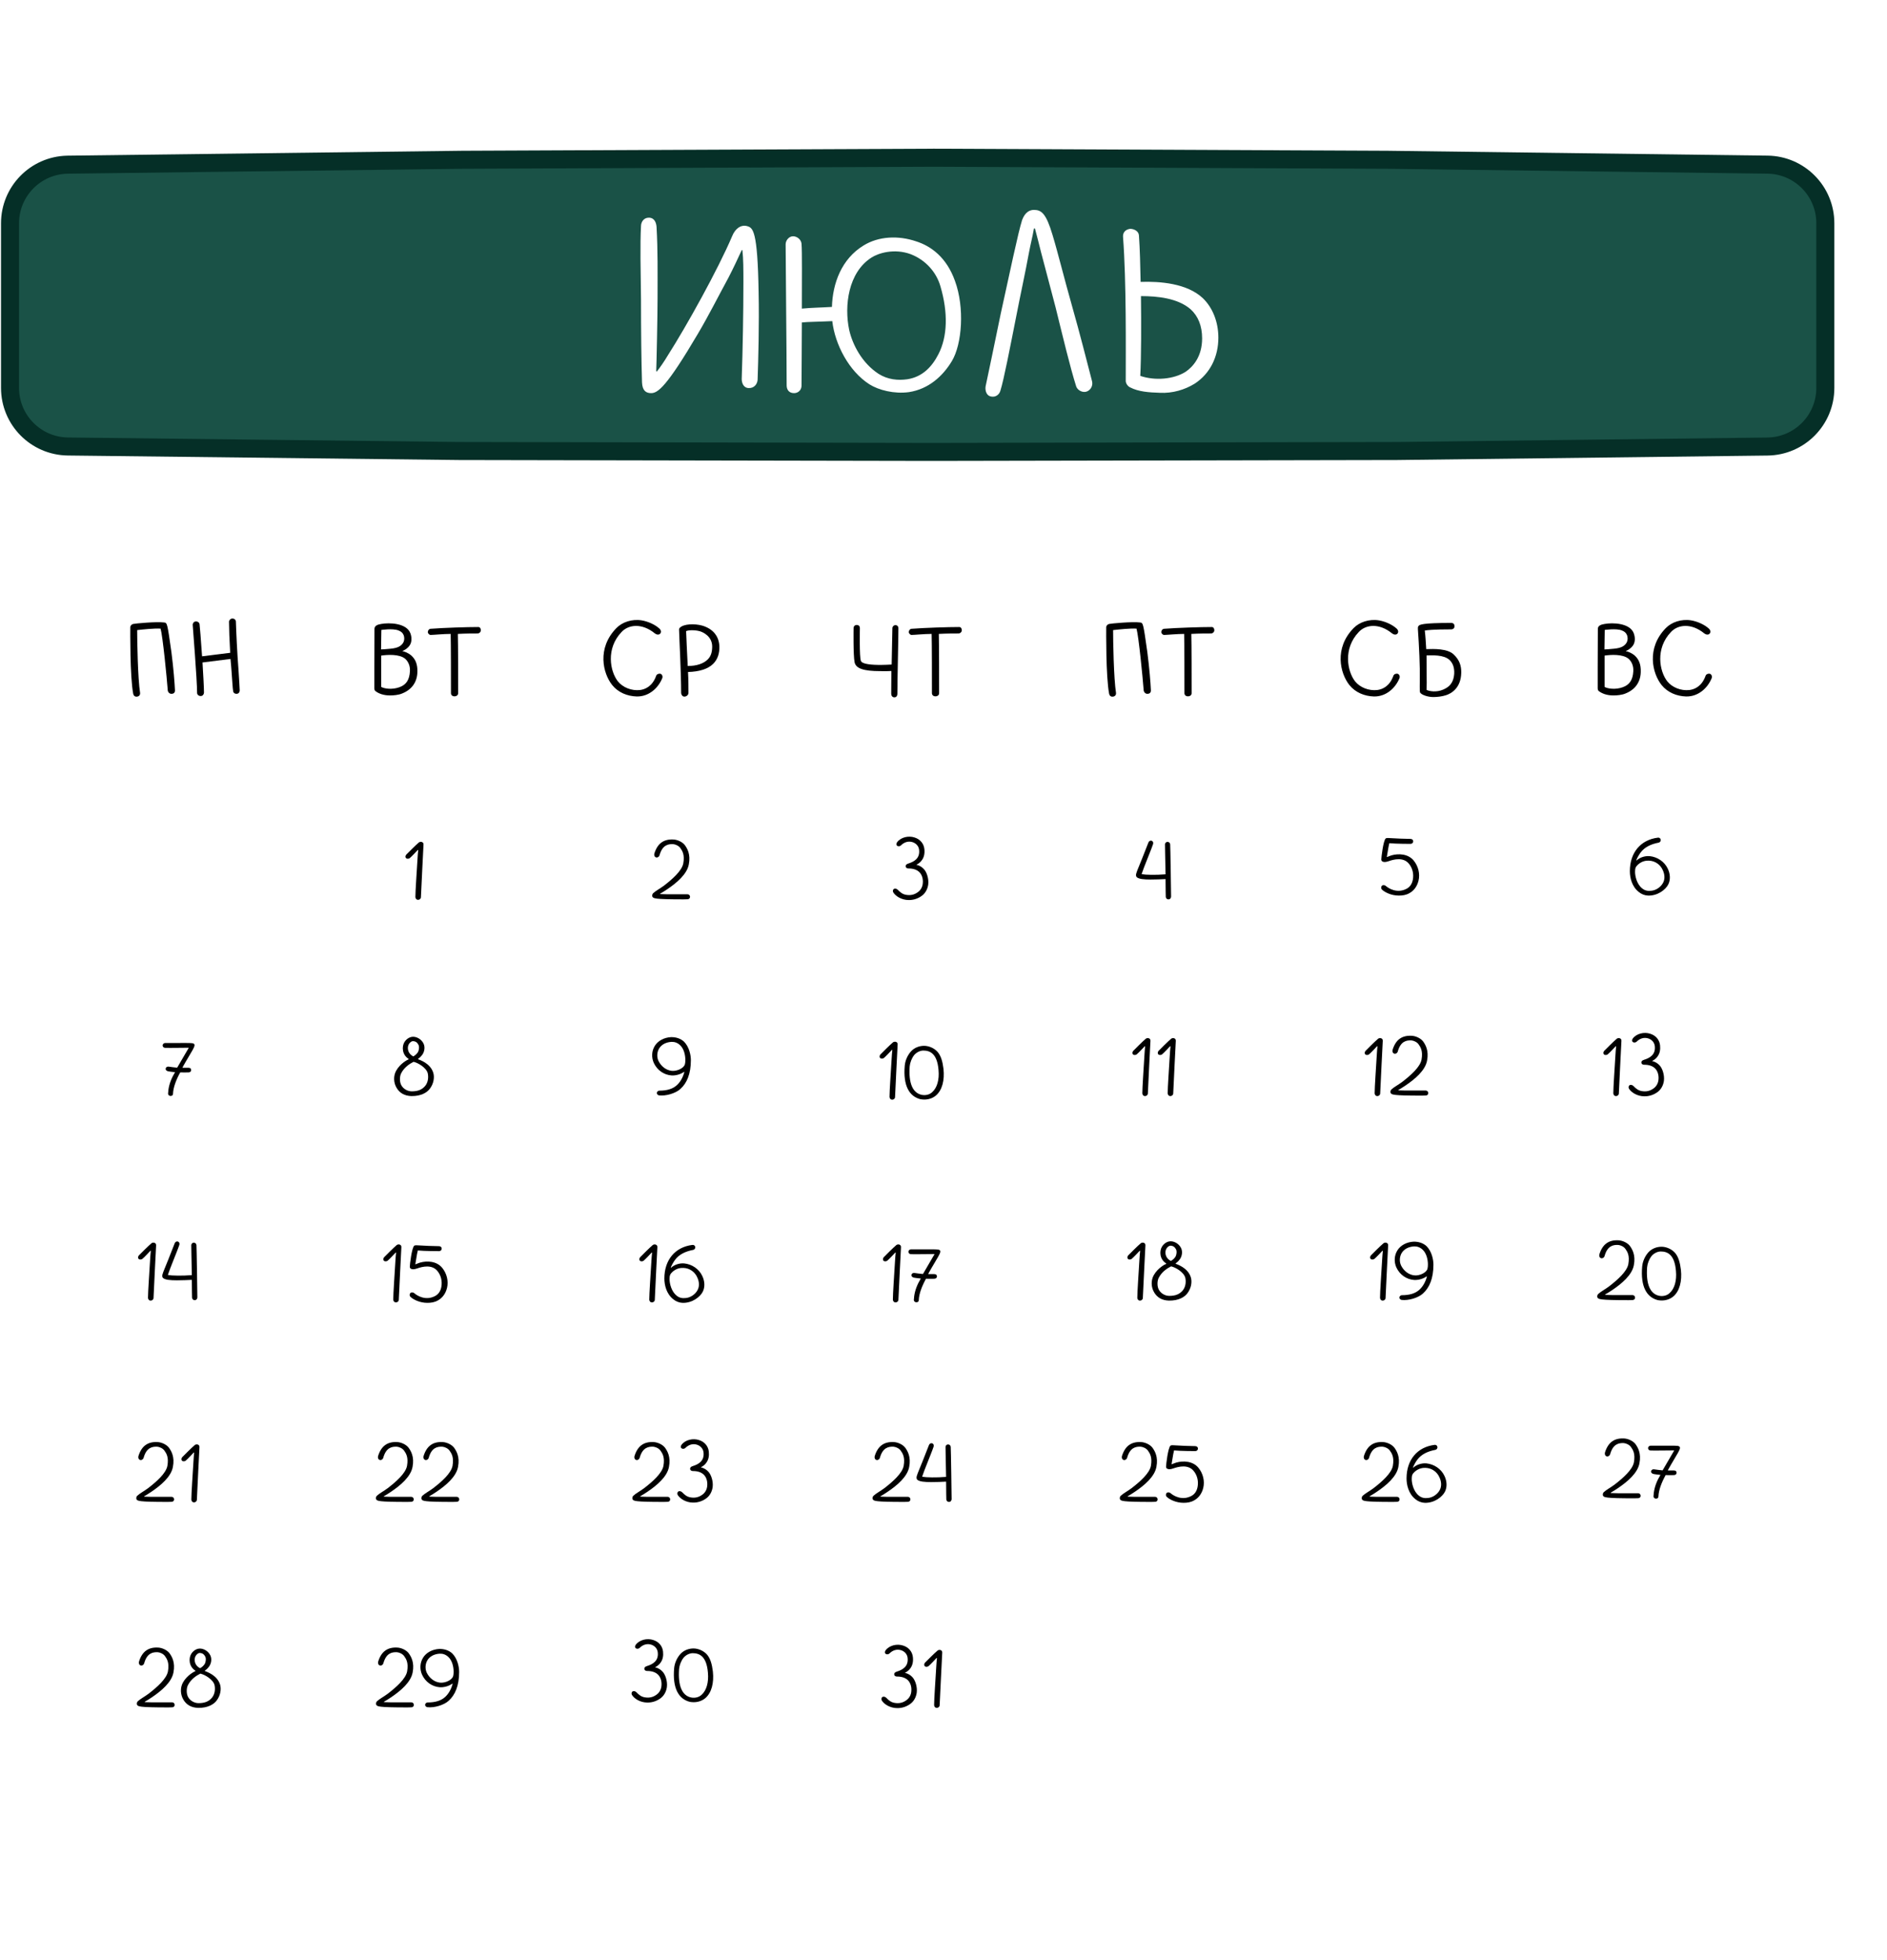 <?xml version="1.0" encoding="UTF-8"?> <svg xmlns="http://www.w3.org/2000/svg" width="1675" height="1739" viewBox="0 0 1675 1739" fill="none"><g filter="url(#filter0_d_779_299)"><path d="M17.602 104.664C17.602 73.296 41.763 47.222 73.04 44.837L418.667 18.488L829.311 7.496L1224.04 18.488L1557.34 44.713C1588.55 47.169 1612.63 73.217 1612.63 104.528V1588.39C1612.63 1619.8 1588.41 1645.9 1557.08 1648.23L1232.55 1672.37L827.264 1677.22L415.831 1672.37L73.353 1648.05C41.943 1645.82 17.602 1619.69 17.602 1588.2V104.664Z" fill="white"></path></g><path d="M1231.75 141.789V141.788L1568.92 146.104C1597.38 146.468 1620.26 169.64 1620.26 198.1V344.261C1620.26 372.734 1597.36 395.912 1568.89 396.257L1240.45 400.23L826.974 401.034L407.221 400.23H407.22L60.306 396.225C31.823 395.896 8.906 372.712 8.906 344.228V198.123C8.906 169.878 31.44 146.842 59.596 146.14L60.262 146.127L410.132 141.788L410.133 141.789L829.061 139.965L1231.75 141.789Z" fill="#1A5247" stroke="#052F27" stroke-width="16"></path><path d="M577.986 348.865C573.486 348.865 570.186 346.765 569.886 339.265C569.286 320.365 568.986 293.665 568.986 265.465C568.686 239.965 568.086 216.865 568.986 200.665C568.986 197.065 571.386 193.165 575.886 193.165C580.986 193.165 582.486 197.665 582.786 201.265C583.986 222.865 583.686 240.565 583.686 264.865C583.686 279.565 582.786 323.365 582.486 329.365L583.086 329.665C585.486 326.665 589.686 320.665 592.686 315.565C609.186 289.765 637.386 239.065 649.986 209.365C652.686 202.765 657.786 199.165 663.186 200.665C668.286 202.165 672.486 203.965 673.386 259.465C673.986 287.365 673.086 320.065 672.486 337.165C672.186 340.765 669.486 344.665 664.386 344.365C659.586 344.065 658.386 339.265 658.386 336.265C659.286 310.765 659.886 277.465 659.886 250.165C659.886 239.665 659.886 229.465 658.986 221.965H658.386C655.386 228.565 650.886 238.165 646.686 246.265C637.386 263.365 628.986 280.165 619.386 296.365C591.786 343.165 583.986 348.865 577.986 348.865ZM847.674 249.265C856.374 272.965 853.974 305.365 844.974 320.365C836.874 333.865 824.274 345.265 806.874 347.965C793.674 349.765 779.874 346.165 771.774 341.065C753.474 329.365 741.174 305.665 738.774 284.965C726.774 285.565 716.874 285.565 711.774 286.165C711.774 307.765 711.474 329.965 711.474 342.265C711.474 346.165 708.474 348.865 704.874 348.865C700.374 348.865 698.274 345.865 698.274 341.965C698.274 311.965 697.374 233.965 697.374 216.865C697.374 213.265 700.374 209.665 703.974 209.665C707.574 209.665 711.174 212.665 711.474 216.265C712.074 223.465 711.774 248.065 711.774 273.865C721.374 272.965 728.874 272.965 738.474 272.365C739.074 251.665 746.874 229.765 766.674 217.765C779.874 209.665 797.274 208.765 813.174 214.165C826.374 218.365 840.174 228.265 847.674 249.265ZM832.974 314.365C841.074 298.765 841.674 277.465 834.774 254.065C831.174 241.465 821.574 230.665 808.374 225.565C793.674 220.165 779.574 224.665 773.574 228.565C752.874 241.765 749.274 271.465 753.774 292.765C756.774 305.965 765.174 322.165 779.874 331.765C787.974 336.865 796.974 337.765 805.374 336.565C818.874 334.465 827.274 325.465 832.974 314.365ZM879.671 351.865C875.771 351.265 874.271 346.765 874.871 342.865C877.271 332.065 882.371 306.865 888.371 278.065C896.171 242.665 903.671 206.665 907.271 195.265C909.971 188.065 914.171 186.265 917.771 186.265C924.371 186.265 928.571 189.265 934.271 208.465C938.771 223.165 945.071 248.665 951.071 269.665C959.171 298.165 964.571 320.065 969.371 338.365C970.271 341.965 968.471 345.865 964.871 347.365C961.271 348.865 956.471 346.465 955.271 342.865C949.871 325.765 943.571 299.365 936.971 272.665C932.171 254.365 927.671 237.565 924.071 223.765C923.471 221.365 919.571 205.765 918.671 202.765H917.771C916.571 209.965 914.771 216.565 913.271 224.665C910.271 241.165 905.771 261.565 902.171 280.165C896.471 308.965 891.071 336.865 888.071 346.465C887.171 350.065 883.871 352.765 879.671 351.865ZM1029.57 348.565C1019.97 348.265 1010.67 347.665 1003.17 343.765C1001.07 342.865 999.272 340.165 999.272 338.065C999.272 309.265 999.872 250.165 996.872 210.265C996.572 206.665 998.672 203.665 1003.17 203.065C1006.77 203.065 1010.67 205.165 1010.97 208.765C1011.87 221.365 1012.17 235.765 1012.47 250.165C1029.57 249.565 1053.57 251.365 1067.67 264.565C1076.37 272.965 1081.47 285.565 1081.47 299.665C1081.47 316.465 1074.27 331.465 1060.47 340.465C1051.77 345.865 1040.67 349.165 1029.57 348.565ZM1012.17 333.565C1025.37 338.065 1041.87 336.565 1052.37 329.965C1058.97 325.465 1067.07 316.465 1067.07 300.265C1067.07 289.165 1063.47 280.465 1056.87 274.465C1045.47 264.565 1027.47 262.765 1012.77 262.765C1013.07 287.665 1013.07 315.865 1012.17 333.565Z" fill="white"></path><path d="M371.226 798.494C369.626 798.594 368.726 797.194 368.726 795.994C368.726 790.594 369.926 773.894 370.626 761.894C370.726 759.594 371.026 756.294 371.226 754.394L370.926 754.194C370.226 754.994 369.026 756.294 367.426 757.894C366.026 759.294 364.726 760.694 363.726 761.494C362.826 762.094 361.426 762.394 360.426 761.494C359.626 760.694 359.826 759.294 360.626 758.394C362.926 756.094 368.626 750.294 371.826 747.594C372.526 746.994 373.926 746.894 374.726 747.294C375.826 747.894 375.926 748.594 375.926 749.594C375.926 749.994 373.926 788.294 373.626 796.394C373.626 797.094 372.826 798.394 371.226 798.494Z" fill="black"></path><path d="M610.324 793.594C611.524 793.594 612.524 794.594 612.524 795.894C612.524 797.094 611.524 797.994 610.324 797.994C609.524 797.994 607.824 798.094 606.824 798.094C580.324 798.094 580.124 797.194 579.124 795.794C578.724 794.994 578.924 793.394 579.724 792.694C582.024 790.494 585.824 788.594 589.424 785.894C596.924 780.094 605.224 772.794 606.524 766.194C607.924 758.394 605.624 754.994 603.924 752.594C602.524 750.594 599.724 749.294 597.524 749.094C593.024 748.894 587.924 749.894 585.424 758.994C585.124 760.194 583.724 761.194 582.524 760.894C581.024 760.594 580.424 758.994 580.824 757.494C583.624 748.294 589.324 744.494 597.924 744.994C601.324 745.194 605.724 747.094 607.924 749.994C609.924 752.794 613.224 757.994 611.424 767.094C609.824 775.694 600.924 783.294 592.324 789.094C590.324 790.394 588.124 791.894 585.924 793.094V793.394C587.424 793.394 589.624 793.594 592.324 793.594C596.524 793.594 602.424 793.594 610.324 793.594Z" fill="black"></path><path d="M806.321 798.694C800.421 798.594 795.221 795.494 793.021 792.094C792.321 791.094 792.421 789.594 793.421 788.894C794.421 788.194 795.921 788.594 796.921 789.594C799.121 791.894 801.221 793.594 804.421 794.094C808.121 794.694 811.421 794.094 814.621 791.794C817.421 789.894 818.921 786.794 819.121 783.794C819.521 779.794 818.321 776.194 816.121 773.994C814.021 771.894 810.821 770.694 806.521 770.694C804.521 770.694 803.921 769.494 803.921 768.794C803.921 767.794 804.321 766.894 806.321 766.294C811.121 764.794 816.821 761.894 815.821 753.994C815.421 750.794 813.121 748.294 809.921 747.294C806.221 746.194 802.621 747.294 799.621 750.294C798.921 750.994 797.321 751.294 796.321 750.494C795.421 749.894 795.521 748.394 796.321 747.394C799.621 742.994 806.421 741.394 811.821 743.194C816.721 744.694 820.021 748.594 820.521 753.494C820.921 757.194 820.321 760.594 818.321 763.294C817.321 764.794 815.621 766.294 813.621 767.294V767.494C816.821 768.194 818.721 769.794 820.121 771.294C822.521 773.794 824.621 779.694 823.921 785.094C823.321 789.094 821.321 792.994 817.621 795.394C813.921 797.894 809.921 798.794 806.321 798.694Z" fill="black"></path><path d="M1036.31 747.094C1037.51 747.094 1038.51 747.794 1038.71 749.194C1038.91 750.994 1039.51 793.094 1039.51 795.594C1039.51 796.794 1038.71 798.094 1037.21 798.094C1035.71 798.094 1034.81 796.994 1034.81 795.794C1034.81 794.794 1034.61 788.794 1034.61 780.094C1031.11 780.294 1025.51 780.494 1021.31 780.494C1015.41 780.494 1010.91 780.094 1009.01 778.394C1008.41 777.794 1008.21 776.694 1008.51 775.394C1009.31 772.394 1011.61 767.594 1013.71 762.094C1015.71 756.994 1017.81 751.694 1019.41 747.594C1019.91 746.394 1021.11 745.694 1022.31 746.094C1023.51 746.594 1023.91 747.794 1023.51 749.094C1022.01 753.494 1019.91 758.394 1017.91 763.594C1016.11 767.994 1014.51 772.294 1013.41 775.494C1013.41 775.594 1013.51 775.794 1013.61 775.794C1016.81 776.394 1026.21 776.594 1034.61 775.894C1034.31 763.594 1034.11 749.594 1034.11 749.294C1034.11 748.094 1035.11 747.094 1036.31 747.094Z" fill="black"></path><path d="M1252.14 744.453C1253.64 744.553 1254.44 745.453 1254.44 746.653C1254.44 747.853 1253.44 748.853 1252.14 748.853C1251.94 748.853 1238.94 748.853 1233.24 748.253C1232.74 749.953 1232.34 752.553 1231.74 756.153C1231.54 757.653 1231.24 759.053 1231.04 760.353L1231.24 760.553C1231.64 760.353 1233.64 759.553 1235.14 759.053C1241.44 757.253 1250.04 757.653 1254.94 763.753C1258.94 768.653 1260.64 775.453 1259.14 781.553C1257.94 786.453 1255.14 790.353 1251.14 792.553C1248.04 794.353 1244.84 794.753 1241.64 794.753C1234.94 794.753 1229.04 791.753 1226.64 789.353C1225.84 788.553 1225.74 787.153 1226.54 786.153C1227.24 785.153 1229.14 785.353 1229.94 786.053C1232.84 788.653 1240.34 792.953 1248.44 788.753C1251.44 787.253 1253.44 784.453 1254.14 780.453C1255.04 775.553 1253.84 770.153 1250.44 766.253C1245.64 760.653 1237.54 762.453 1232.54 764.253C1229.84 765.153 1228.34 765.153 1227.04 764.453C1226.24 764.053 1226.14 763.053 1226.14 762.553C1226.14 760.853 1227.84 745.953 1230.04 744.053C1230.54 743.653 1231.54 743.653 1232.04 743.653C1238.14 744.053 1248.24 744.453 1252.14 744.453Z" fill="black"></path><path d="M1462.85 794.753C1460.05 794.653 1457.05 793.553 1454.65 791.553C1448.45 786.653 1446.75 778.753 1446.75 773.153C1446.75 756.553 1456.35 745.253 1471.55 743.353C1472.85 743.153 1473.85 743.853 1474.15 745.053C1474.35 746.253 1473.65 747.453 1472.35 747.753C1465.55 749.053 1459.95 751.653 1456.35 756.453C1455.05 758.153 1453.35 761.053 1452.45 763.353L1452.75 763.553C1453.95 762.353 1456.15 761.153 1457.65 760.653C1459.65 759.953 1461.85 759.553 1464.35 759.753C1471.25 760.453 1477.45 764.653 1480.35 770.753C1482.75 775.653 1482.85 780.853 1480.85 784.853C1478.55 789.453 1471.45 795.053 1462.85 794.753ZM1451.35 773.653C1451.35 777.553 1452.95 784.653 1457.65 788.353C1460.05 790.353 1462.75 790.853 1465.95 790.453C1470.55 789.953 1474.65 786.653 1476.35 783.153C1477.85 780.253 1477.85 776.253 1476.05 772.353C1473.95 767.353 1469.25 763.953 1463.75 763.753C1461.35 763.653 1457.75 763.953 1454.05 767.153C1451.85 769.153 1451.35 770.453 1451.35 773.653Z" fill="black"></path><path d="M151.38 972.566C149.78 972.466 149.18 971.266 149.18 970.566C149.38 965.866 150.48 960.866 153.28 955.266C153.98 954.066 154.78 952.566 155.28 951.666V951.466C153.28 951.266 149.68 950.866 148.78 950.566C147.48 950.066 146.78 949.166 147.08 948.066C147.48 946.766 148.68 946.366 149.88 946.566C152.08 946.966 154.58 947.166 157.28 947.466C160.48 941.866 166.78 931.266 167.48 929.966L167.38 929.766C166.08 929.766 158.98 929.866 156.78 929.866C152.88 929.866 149.18 929.966 146.58 929.866C145.28 929.766 144.38 928.966 144.38 927.766C144.38 926.466 145.48 925.566 146.68 925.566C149.68 925.566 152.88 925.566 156.78 925.566C162.68 925.566 168.48 925.466 170.88 925.766C171.58 925.966 172.28 926.166 172.58 926.866C172.98 928.066 172.28 929.766 168.58 935.866C167.08 938.366 162.38 946.366 161.98 947.366V947.566C162.88 947.566 165.78 947.566 167.38 947.566C168.98 947.566 169.68 948.366 169.68 949.566C169.68 950.866 168.88 951.466 167.48 951.666C165.98 951.766 161.48 951.666 159.98 951.666C156.48 957.966 153.78 964.866 153.58 970.566C153.58 971.766 152.88 972.566 151.38 972.566Z" fill="black"></path><path d="M365.196 972.666C358.996 972.466 354.796 969.966 352.096 965.466C349.296 960.866 349.096 954.866 351.596 950.266C355.296 943.566 361.896 940.366 362.696 940.066V939.666C356.796 935.966 356.596 928.666 358.996 924.766C360.996 921.566 364.496 919.466 368.196 920.166C371.396 920.766 374.496 922.966 375.996 926.166C377.496 929.366 376.696 933.266 374.996 935.766C373.296 938.166 372.196 938.766 371.096 939.666V939.966C372.396 940.566 381.896 943.366 384.596 951.966C385.796 955.866 385.096 961.666 381.396 966.366C378.896 969.566 373.796 972.766 365.196 972.666ZM367.096 942.266C363.696 943.966 358.896 947.066 356.196 952.266C354.596 955.166 354.596 960.266 356.296 963.166C358.096 966.366 361.796 968.466 365.496 968.466C371.196 968.466 374.696 966.866 377.396 963.666C380.196 960.266 380.396 955.666 379.696 952.466C378.496 947.566 371.196 943.166 367.096 942.266ZM367.096 923.966C365.196 923.666 363.596 925.466 362.996 926.466C361.696 928.566 361.596 932.066 363.596 934.766C364.296 935.766 365.596 936.866 366.896 937.466C368.596 936.466 369.796 935.466 370.996 933.666C371.896 932.166 372.396 928.766 371.396 927.066C370.296 925.066 369.096 924.166 367.096 923.966Z" fill="black"></path><path d="M585.05 972.066C583.85 971.866 583.05 970.966 583.05 969.966C583.15 968.566 584.35 967.866 585.25 967.866C591.95 967.866 597.25 966.366 600.95 962.866C603.85 960.166 606.15 956.266 607.45 951.366L607.15 951.166C604.25 953.366 599.75 954.566 596.15 954.366C589.25 953.866 583.35 949.666 580.35 943.266C578.15 938.366 578.45 932.666 581.15 928.266C583.95 923.566 589.55 920.666 595.65 920.366C599.85 920.266 604.25 921.566 607.25 924.466C611.75 929.066 613.25 936.166 613.25 940.766C613.25 953.066 609.65 961.266 603.95 966.366C599.75 970.266 591.05 972.766 585.05 972.066ZM596.15 924.566C591.55 924.766 587.25 926.766 585.05 930.466C583.15 933.666 582.85 938.066 584.55 941.566C586.95 946.366 591.35 949.766 596.25 950.266C600.95 950.766 606.95 947.966 607.95 944.466C608.25 943.266 608.35 942.066 608.35 940.566C608.35 936.366 607.15 930.766 603.75 927.566C601.45 925.366 598.85 924.466 596.15 924.566Z" fill="black"></path><path d="M792.082 975.869C790.482 975.969 789.582 974.569 789.582 973.369C789.582 967.969 790.782 951.269 791.482 939.269C791.582 936.969 791.882 933.669 792.082 931.769L791.782 931.569C791.082 932.369 789.882 933.669 788.282 935.269C786.882 936.669 785.582 938.069 784.582 938.869C783.682 939.469 782.282 939.769 781.282 938.869C780.482 938.069 780.682 936.669 781.482 935.769C783.782 933.469 789.482 927.669 792.682 924.969C793.382 924.369 794.782 924.269 795.582 924.669C796.682 925.269 796.782 925.969 796.782 926.969C796.782 927.369 794.782 965.669 794.482 973.769C794.482 974.469 793.682 975.769 792.082 975.869ZM820.29 928.069C824.49 928.069 829.59 930.169 832.59 933.869C835.29 937.269 836.69 941.969 837.49 948.569C838.59 958.669 836.29 967.369 830.89 972.069C827.99 974.569 824.19 975.769 820.49 975.769C819.59 975.769 818.19 975.669 817.09 975.469C806.99 972.969 801.59 963.269 803.09 945.769C803.49 941.369 805.29 936.869 808.49 933.169C811.59 929.669 816.09 928.069 820.29 928.069ZM819.59 932.269C817.09 932.269 813.79 933.569 811.49 936.269C809.19 939.169 807.79 943.069 807.49 946.269C806.39 961.269 810.19 969.869 818.09 971.569C821.49 972.269 825.09 971.469 827.49 969.169C831.79 965.369 833.89 958.169 833.09 949.569C831.89 934.869 825.49 932.269 819.59 932.269Z" fill="black"></path><path d="M1016.49 972.666C1014.89 972.766 1013.99 971.366 1013.99 970.166C1013.99 964.766 1015.19 948.066 1015.89 936.066C1015.99 933.766 1016.29 930.466 1016.49 928.566L1016.19 928.366C1015.49 929.166 1014.29 930.466 1012.69 932.066C1011.29 933.466 1009.99 934.866 1008.99 935.666C1008.09 936.266 1006.69 936.566 1005.69 935.666C1004.89 934.866 1005.09 933.466 1005.89 932.566C1008.19 930.266 1013.89 924.466 1017.09 921.766C1017.79 921.166 1019.19 921.066 1019.99 921.466C1021.09 922.066 1021.19 922.766 1021.19 923.766C1021.19 924.166 1019.19 962.466 1018.89 970.566C1018.89 971.266 1018.09 972.566 1016.49 972.666ZM1039 972.666C1037.4 972.766 1036.5 971.366 1036.5 970.166C1036.5 964.766 1037.7 948.066 1038.4 936.066C1038.5 933.766 1038.8 930.466 1039 928.566L1038.7 928.366C1038 929.166 1036.8 930.466 1035.2 932.066C1033.8 933.466 1032.5 934.866 1031.5 935.666C1030.6 936.266 1029.2 936.566 1028.2 935.666C1027.4 934.866 1027.6 933.466 1028.4 932.566C1030.7 930.266 1036.4 924.466 1039.6 921.766C1040.3 921.166 1041.7 921.066 1042.5 921.466C1043.6 922.066 1043.7 922.766 1043.7 923.766C1043.7 924.166 1041.7 962.466 1041.4 970.566C1041.4 971.266 1040.6 972.566 1039 972.666Z" fill="black"></path><path d="M1222.71 972.666C1221.11 972.766 1220.21 971.366 1220.21 970.166C1220.21 964.766 1221.41 948.066 1222.11 936.066C1222.21 933.766 1222.51 930.466 1222.71 928.566L1222.41 928.366C1221.71 929.166 1220.51 930.466 1218.91 932.066C1217.51 933.466 1216.21 934.866 1215.21 935.666C1214.31 936.266 1212.91 936.566 1211.91 935.666C1211.11 934.866 1211.31 933.466 1212.11 932.566C1214.41 930.266 1220.11 924.466 1223.31 921.766C1224.01 921.166 1225.41 921.066 1226.21 921.466C1227.31 922.066 1227.41 922.766 1227.41 923.766C1227.41 924.166 1225.41 962.466 1225.11 970.566C1225.11 971.266 1224.31 972.566 1222.71 972.666ZM1265.62 967.766C1266.82 967.766 1267.82 968.766 1267.82 970.066C1267.82 971.266 1266.82 972.166 1265.62 972.166C1264.82 972.166 1263.12 972.266 1262.12 972.266C1235.62 972.266 1235.42 971.366 1234.42 969.966C1234.02 969.166 1234.22 967.566 1235.02 966.866C1237.32 964.666 1241.12 962.766 1244.72 960.066C1252.22 954.266 1260.52 946.966 1261.82 940.366C1263.22 932.566 1260.92 929.166 1259.22 926.766C1257.82 924.766 1255.02 923.466 1252.82 923.266C1248.32 923.066 1243.22 924.066 1240.72 933.166C1240.42 934.366 1239.02 935.366 1237.82 935.066C1236.32 934.766 1235.72 933.166 1236.12 931.666C1238.92 922.466 1244.62 918.666 1253.22 919.166C1256.62 919.366 1261.02 921.266 1263.22 924.166C1265.22 926.966 1268.52 932.166 1266.72 941.266C1265.12 949.866 1256.22 957.466 1247.62 963.266C1245.62 964.566 1243.42 966.066 1241.22 967.266V967.566C1242.72 967.566 1244.92 967.766 1247.62 967.766C1251.82 967.766 1257.72 967.766 1265.62 967.766Z" fill="black"></path><path d="M1434.56 972.666C1432.96 972.766 1432.06 971.366 1432.06 970.166C1432.06 964.766 1433.26 948.066 1433.96 936.066C1434.06 933.766 1434.36 930.466 1434.56 928.566L1434.26 928.366C1433.56 929.166 1432.36 930.466 1430.76 932.066C1429.36 933.466 1428.06 934.866 1427.06 935.666C1426.16 936.266 1424.76 936.566 1423.76 935.666C1422.96 934.866 1423.16 933.466 1423.96 932.566C1426.26 930.266 1431.96 924.466 1435.16 921.766C1435.86 921.166 1437.26 921.066 1438.06 921.466C1439.16 922.066 1439.26 922.766 1439.26 923.766C1439.26 924.166 1437.26 962.466 1436.96 970.566C1436.96 971.266 1436.16 972.566 1434.56 972.666ZM1459.36 972.866C1453.46 972.766 1448.26 969.666 1446.06 966.266C1445.36 965.266 1445.46 963.766 1446.46 963.066C1447.46 962.366 1448.96 962.766 1449.96 963.766C1452.16 966.066 1454.26 967.766 1457.46 968.266C1461.16 968.866 1464.46 968.266 1467.66 965.966C1470.46 964.066 1471.96 960.966 1472.16 957.966C1472.56 953.966 1471.36 950.366 1469.16 948.166C1467.06 946.066 1463.86 944.866 1459.56 944.866C1457.56 944.866 1456.96 943.666 1456.96 942.966C1456.96 941.966 1457.36 941.066 1459.36 940.466C1464.16 938.966 1469.86 936.066 1468.86 928.166C1468.46 924.966 1466.16 922.466 1462.96 921.466C1459.26 920.366 1455.66 921.466 1452.66 924.466C1451.96 925.166 1450.36 925.466 1449.36 924.666C1448.46 924.066 1448.56 922.566 1449.36 921.566C1452.66 917.166 1459.46 915.566 1464.86 917.366C1469.76 918.866 1473.06 922.766 1473.56 927.666C1473.96 931.366 1473.36 934.766 1471.36 937.466C1470.36 938.966 1468.66 940.466 1466.66 941.466V941.666C1469.86 942.366 1471.76 943.966 1473.16 945.466C1475.56 947.966 1477.66 953.866 1476.96 959.266C1476.36 963.266 1474.36 967.166 1470.66 969.566C1466.96 972.066 1462.96 972.966 1459.36 972.866Z" fill="black"></path><path d="M133.871 1154.17C132.271 1154.27 131.371 1152.87 131.371 1151.67C131.371 1146.27 132.571 1129.57 133.271 1117.57C133.371 1115.27 133.671 1111.97 133.871 1110.07L133.571 1109.87C132.871 1110.67 131.671 1111.97 130.071 1113.57C128.671 1114.97 127.371 1116.37 126.371 1117.17C125.471 1117.77 124.071 1118.07 123.071 1117.17C122.271 1116.37 122.471 1114.97 123.271 1114.07C125.571 1111.77 131.271 1105.97 134.471 1103.27C135.171 1102.67 136.571 1102.57 137.371 1102.97C138.471 1103.57 138.571 1104.27 138.571 1105.27C138.571 1105.67 136.571 1143.97 136.271 1152.07C136.271 1152.77 135.471 1154.07 133.871 1154.17ZM171.979 1102.77C173.179 1102.77 174.179 1103.47 174.379 1104.87C174.579 1106.67 175.179 1148.77 175.179 1151.27C175.179 1152.47 174.379 1153.77 172.879 1153.77C171.379 1153.77 170.479 1152.67 170.479 1151.47C170.479 1150.47 170.279 1144.47 170.279 1135.77C166.779 1135.97 161.179 1136.17 156.979 1136.17C151.079 1136.17 146.579 1135.77 144.679 1134.07C144.079 1133.47 143.879 1132.37 144.179 1131.07C144.979 1128.07 147.279 1123.27 149.379 1117.77C151.379 1112.67 153.479 1107.37 155.079 1103.27C155.579 1102.07 156.779 1101.37 157.979 1101.77C159.179 1102.27 159.579 1103.47 159.179 1104.77C157.679 1109.17 155.579 1114.07 153.579 1119.27C151.779 1123.67 150.179 1127.97 149.079 1131.17C149.079 1131.27 149.179 1131.47 149.279 1131.47C152.479 1132.07 161.879 1132.27 170.279 1131.57C169.979 1119.27 169.779 1105.27 169.779 1104.97C169.779 1103.77 170.779 1102.77 171.979 1102.77Z" fill="black"></path><path d="M351.572 1155.77C349.972 1155.87 349.072 1154.47 349.072 1153.27C349.072 1147.87 350.272 1131.17 350.972 1119.17C351.072 1116.87 351.372 1113.57 351.572 1111.67L351.272 1111.47C350.572 1112.27 349.372 1113.57 347.772 1115.17C346.372 1116.57 345.072 1117.97 344.072 1118.77C343.172 1119.37 341.772 1119.67 340.772 1118.77C339.972 1117.97 340.172 1116.57 340.972 1115.67C343.272 1113.37 348.972 1107.57 352.172 1104.87C352.872 1104.27 354.272 1104.17 355.072 1104.57C356.172 1105.17 356.272 1105.87 356.272 1106.87C356.272 1107.27 354.272 1145.57 353.972 1153.67C353.972 1154.37 353.172 1155.67 351.572 1155.77ZM389.78 1105.87C391.28 1105.97 392.08 1106.87 392.08 1108.07C392.08 1109.27 391.08 1110.27 389.78 1110.27C389.58 1110.27 376.58 1110.27 370.88 1109.67C370.38 1111.37 369.98 1113.97 369.38 1117.57C369.18 1119.07 368.88 1120.47 368.68 1121.77L368.88 1121.97C369.28 1121.77 371.28 1120.97 372.78 1120.47C379.08 1118.67 387.68 1119.07 392.58 1125.17C396.58 1130.07 398.28 1136.87 396.78 1142.97C395.58 1147.87 392.78 1151.77 388.78 1153.97C385.68 1155.77 382.48 1156.17 379.28 1156.17C372.58 1156.17 366.68 1153.17 364.28 1150.77C363.48 1149.97 363.38 1148.57 364.18 1147.57C364.88 1146.57 366.78 1146.77 367.58 1147.47C370.48 1150.07 377.98 1154.37 386.08 1150.17C389.08 1148.67 391.08 1145.87 391.78 1141.87C392.68 1136.97 391.48 1131.57 388.08 1127.67C383.28 1122.07 375.18 1123.87 370.18 1125.67C367.48 1126.57 365.98 1126.57 364.68 1125.87C363.88 1125.47 363.78 1124.47 363.78 1123.97C363.78 1122.27 365.48 1107.37 367.68 1105.47C368.18 1105.07 369.18 1105.07 369.68 1105.07C375.78 1105.47 385.88 1105.87 389.78 1105.87Z" fill="black"></path><path d="M578.814 1155.77C577.214 1155.87 576.314 1154.47 576.314 1153.27C576.314 1147.87 577.514 1131.17 578.214 1119.17C578.314 1116.87 578.614 1113.57 578.814 1111.67L578.514 1111.47C577.814 1112.27 576.614 1113.57 575.014 1115.17C573.614 1116.57 572.314 1117.97 571.314 1118.77C570.414 1119.37 569.014 1119.67 568.014 1118.77C567.214 1117.97 567.414 1116.57 568.214 1115.67C570.514 1113.37 576.214 1107.57 579.414 1104.87C580.114 1104.27 581.514 1104.17 582.314 1104.57C583.414 1105.17 583.514 1105.87 583.514 1106.87C583.514 1107.27 581.514 1145.57 581.214 1153.67C581.214 1154.37 580.414 1155.67 578.814 1155.77ZM605.822 1156.17C603.022 1156.07 600.022 1154.97 597.622 1152.97C591.422 1148.07 589.722 1140.17 589.722 1134.57C589.722 1117.97 599.322 1106.67 614.522 1104.77C615.822 1104.57 616.822 1105.27 617.122 1106.47C617.322 1107.67 616.622 1108.87 615.322 1109.17C608.522 1110.47 602.922 1113.07 599.322 1117.87C598.022 1119.57 596.322 1122.47 595.422 1124.77L595.722 1124.97C596.922 1123.77 599.122 1122.57 600.622 1122.07C602.622 1121.37 604.822 1120.97 607.322 1121.17C614.222 1121.87 620.422 1126.07 623.322 1132.17C625.722 1137.07 625.822 1142.27 623.822 1146.27C621.522 1150.87 614.422 1156.47 605.822 1156.17ZM594.322 1135.07C594.322 1138.97 595.922 1146.07 600.622 1149.77C603.022 1151.77 605.722 1152.27 608.922 1151.87C613.522 1151.37 617.622 1148.07 619.322 1144.57C620.822 1141.67 620.822 1137.67 619.022 1133.77C616.922 1128.77 612.222 1125.37 606.722 1125.17C604.322 1125.07 600.722 1125.37 597.022 1128.57C594.822 1130.57 594.322 1131.87 594.322 1135.07Z" fill="black"></path><path d="M795.06 1155.77C793.46 1155.87 792.56 1154.47 792.56 1153.27C792.56 1147.87 793.76 1131.17 794.46 1119.17C794.56 1116.87 794.86 1113.57 795.06 1111.67L794.76 1111.47C794.06 1112.27 792.86 1113.57 791.26 1115.17C789.86 1116.57 788.56 1117.97 787.56 1118.77C786.66 1119.37 785.26 1119.67 784.26 1118.77C783.46 1117.97 783.66 1116.57 784.46 1115.67C786.76 1113.37 792.46 1107.57 795.66 1104.87C796.36 1104.27 797.76 1104.17 798.56 1104.57C799.66 1105.17 799.76 1105.87 799.76 1106.87C799.76 1107.27 797.76 1145.57 797.46 1153.67C797.46 1154.37 796.66 1155.67 795.06 1155.77ZM813.368 1155.67C811.768 1155.57 811.168 1154.37 811.168 1153.67C811.368 1148.97 812.468 1143.97 815.268 1138.37C815.968 1137.17 816.768 1135.67 817.268 1134.77V1134.57C815.268 1134.37 811.668 1133.97 810.768 1133.67C809.468 1133.17 808.768 1132.27 809.068 1131.17C809.468 1129.87 810.668 1129.47 811.868 1129.67C814.068 1130.07 816.568 1130.27 819.268 1130.57C822.468 1124.97 828.768 1114.37 829.468 1113.07L829.368 1112.87C828.068 1112.87 820.968 1112.97 818.768 1112.97C814.868 1112.97 811.168 1113.07 808.568 1112.97C807.268 1112.87 806.368 1112.07 806.368 1110.87C806.368 1109.57 807.468 1108.67 808.668 1108.67C811.668 1108.67 814.868 1108.67 818.768 1108.67C824.668 1108.67 830.468 1108.57 832.868 1108.87C833.568 1109.07 834.268 1109.27 834.568 1109.97C834.968 1111.17 834.268 1112.87 830.568 1118.97C829.068 1121.47 824.368 1129.47 823.968 1130.47V1130.67C824.868 1130.67 827.768 1130.67 829.368 1130.67C830.968 1130.67 831.668 1131.47 831.668 1132.67C831.668 1133.97 830.868 1134.57 829.468 1134.77C827.968 1134.87 823.468 1134.77 821.968 1134.77C818.468 1141.07 815.768 1147.97 815.568 1153.67C815.568 1154.87 814.868 1155.67 813.368 1155.67Z" fill="black"></path><path d="M1012.03 1154.17C1010.43 1154.27 1009.53 1152.87 1009.53 1151.67C1009.53 1146.27 1010.73 1129.57 1011.43 1117.57C1011.53 1115.27 1011.83 1111.97 1012.03 1110.07L1011.73 1109.87C1011.03 1110.67 1009.83 1111.97 1008.23 1113.57C1006.83 1114.97 1005.53 1116.37 1004.53 1117.17C1003.63 1117.77 1002.23 1118.07 1001.23 1117.17C1000.43 1116.37 1000.63 1114.97 1001.43 1114.07C1003.73 1111.77 1009.43 1105.97 1012.63 1103.27C1013.33 1102.67 1014.73 1102.57 1015.53 1102.97C1016.63 1103.57 1016.73 1104.27 1016.73 1105.27C1016.73 1105.67 1014.73 1143.97 1014.43 1152.07C1014.43 1152.77 1013.63 1154.07 1012.03 1154.17ZM1037.64 1154.17C1031.44 1153.97 1027.24 1151.47 1024.54 1146.97C1021.74 1142.37 1021.54 1136.37 1024.04 1131.77C1027.74 1125.07 1034.34 1121.87 1035.14 1121.57V1121.17C1029.24 1117.47 1029.04 1110.17 1031.44 1106.27C1033.44 1103.07 1036.94 1100.97 1040.64 1101.67C1043.84 1102.27 1046.94 1104.47 1048.44 1107.67C1049.94 1110.87 1049.14 1114.77 1047.44 1117.27C1045.74 1119.67 1044.64 1120.27 1043.54 1121.17V1121.47C1044.84 1122.07 1054.34 1124.87 1057.04 1133.47C1058.24 1137.37 1057.54 1143.17 1053.84 1147.87C1051.34 1151.07 1046.24 1154.27 1037.64 1154.17ZM1039.54 1123.77C1036.14 1125.47 1031.34 1128.57 1028.64 1133.77C1027.04 1136.67 1027.04 1141.77 1028.74 1144.67C1030.54 1147.87 1034.24 1149.97 1037.94 1149.97C1043.64 1149.97 1047.14 1148.37 1049.84 1145.17C1052.64 1141.77 1052.84 1137.17 1052.14 1133.97C1050.94 1129.07 1043.64 1124.67 1039.54 1123.77ZM1039.54 1105.47C1037.64 1105.17 1036.04 1106.97 1035.44 1107.97C1034.14 1110.07 1034.04 1113.57 1036.04 1116.27C1036.74 1117.27 1038.04 1118.37 1039.34 1118.97C1041.04 1117.97 1042.24 1116.97 1043.44 1115.17C1044.34 1113.67 1044.84 1110.27 1043.84 1108.57C1042.74 1106.57 1041.54 1105.67 1039.54 1105.47Z" fill="black"></path><path d="M1227.48 1154.17C1225.88 1154.27 1224.98 1152.87 1224.98 1151.67C1224.98 1146.27 1226.18 1129.57 1226.88 1117.57C1226.98 1115.27 1227.28 1111.97 1227.48 1110.07L1227.18 1109.87C1226.48 1110.67 1225.28 1111.97 1223.68 1113.57C1222.28 1114.97 1220.98 1116.37 1219.98 1117.17C1219.08 1117.77 1217.68 1118.07 1216.68 1117.17C1215.88 1116.37 1216.08 1114.97 1216.88 1114.07C1219.18 1111.77 1224.88 1105.97 1228.08 1103.27C1228.78 1102.67 1230.18 1102.57 1230.98 1102.97C1232.08 1103.57 1232.18 1104.27 1232.18 1105.27C1232.18 1105.67 1230.18 1143.97 1229.88 1152.07C1229.88 1152.77 1229.08 1154.07 1227.48 1154.17ZM1244.19 1153.57C1242.99 1153.37 1242.19 1152.47 1242.19 1151.47C1242.29 1150.07 1243.49 1149.37 1244.39 1149.37C1251.09 1149.37 1256.39 1147.87 1260.09 1144.37C1262.99 1141.67 1265.29 1137.77 1266.59 1132.87L1266.29 1132.67C1263.39 1134.87 1258.89 1136.07 1255.29 1135.87C1248.39 1135.37 1242.49 1131.17 1239.49 1124.77C1237.29 1119.87 1237.59 1114.17 1240.29 1109.77C1243.09 1105.07 1248.69 1102.17 1254.79 1101.87C1258.99 1101.77 1263.39 1103.07 1266.39 1105.97C1270.89 1110.57 1272.39 1117.67 1272.39 1122.27C1272.39 1134.57 1268.79 1142.77 1263.09 1147.87C1258.89 1151.77 1250.19 1154.27 1244.19 1153.57ZM1255.29 1106.07C1250.69 1106.27 1246.39 1108.27 1244.19 1111.97C1242.29 1115.17 1241.99 1119.57 1243.69 1123.07C1246.09 1127.87 1250.49 1131.27 1255.39 1131.77C1260.09 1132.27 1266.09 1129.47 1267.09 1125.97C1267.39 1124.77 1267.49 1123.57 1267.49 1122.07C1267.49 1117.87 1266.29 1112.27 1262.89 1109.07C1260.59 1106.87 1257.99 1105.97 1255.29 1106.07Z" fill="black"></path><path d="M1449.18 1149.27C1450.38 1149.27 1451.38 1150.27 1451.38 1151.57C1451.38 1152.77 1450.38 1153.67 1449.18 1153.67C1448.38 1153.67 1446.68 1153.77 1445.68 1153.77C1419.18 1153.77 1418.98 1152.87 1417.98 1151.47C1417.58 1150.67 1417.78 1149.07 1418.58 1148.37C1420.88 1146.17 1424.68 1144.27 1428.28 1141.57C1435.78 1135.77 1444.08 1128.47 1445.38 1121.87C1446.78 1114.07 1444.48 1110.67 1442.78 1108.27C1441.38 1106.27 1438.58 1104.97 1436.38 1104.77C1431.88 1104.57 1426.78 1105.57 1424.28 1114.67C1423.98 1115.87 1422.58 1116.87 1421.38 1116.57C1419.88 1116.27 1419.28 1114.67 1419.68 1113.17C1422.48 1103.97 1428.18 1100.17 1436.78 1100.67C1440.18 1100.87 1444.58 1102.77 1446.78 1105.67C1448.78 1108.47 1452.08 1113.67 1450.28 1122.77C1448.68 1131.37 1439.78 1138.97 1431.18 1144.77C1429.18 1146.07 1426.98 1147.57 1424.78 1148.77V1149.07C1426.28 1149.07 1428.48 1149.27 1431.18 1149.27C1435.38 1149.27 1441.28 1149.27 1449.18 1149.27ZM1474.86 1106.37C1479.06 1106.37 1484.16 1108.47 1487.16 1112.17C1489.86 1115.57 1491.26 1120.27 1492.06 1126.87C1493.16 1136.97 1490.86 1145.67 1485.46 1150.37C1482.56 1152.87 1478.76 1154.07 1475.06 1154.07C1474.16 1154.07 1472.76 1153.97 1471.66 1153.77C1461.56 1151.27 1456.16 1141.57 1457.66 1124.07C1458.06 1119.67 1459.86 1115.17 1463.06 1111.47C1466.16 1107.97 1470.66 1106.37 1474.86 1106.37ZM1474.16 1110.57C1471.66 1110.57 1468.36 1111.87 1466.06 1114.57C1463.76 1117.47 1462.36 1121.37 1462.06 1124.57C1460.96 1139.57 1464.76 1148.17 1472.66 1149.87C1476.06 1150.57 1479.66 1149.77 1482.06 1147.47C1486.36 1143.67 1488.46 1136.47 1487.66 1127.87C1486.46 1113.17 1480.06 1110.57 1474.16 1110.57Z" fill="black"></path><path d="M152.367 1328.31C153.567 1328.31 154.567 1329.31 154.567 1330.61C154.567 1331.81 153.567 1332.71 152.367 1332.71C151.567 1332.71 149.867 1332.81 148.867 1332.81C122.367 1332.81 122.167 1331.91 121.167 1330.51C120.767 1329.71 120.967 1328.11 121.767 1327.41C124.067 1325.21 127.867 1323.31 131.467 1320.61C138.967 1314.81 147.267 1307.51 148.567 1300.91C149.967 1293.11 147.667 1289.71 145.967 1287.31C144.567 1285.31 141.767 1284.01 139.567 1283.81C135.067 1283.61 129.967 1284.61 127.467 1293.71C127.167 1294.91 125.767 1295.91 124.567 1295.61C123.067 1295.31 122.467 1293.71 122.867 1292.21C125.667 1283.01 131.367 1279.21 139.967 1279.71C143.367 1279.91 147.767 1281.81 149.967 1284.71C151.967 1287.51 155.267 1292.71 153.467 1301.81C151.867 1310.41 142.967 1318.01 134.367 1323.81C132.367 1325.11 130.167 1326.61 127.967 1327.81V1328.11C129.467 1328.11 131.667 1328.31 134.367 1328.31C138.567 1328.31 144.467 1328.31 152.367 1328.31ZM172.346 1333.21C170.746 1333.31 169.846 1331.91 169.846 1330.71C169.846 1325.31 171.046 1308.61 171.746 1296.61C171.846 1294.31 172.146 1291.01 172.346 1289.11L172.046 1288.91C171.346 1289.71 170.146 1291.01 168.546 1292.61C167.146 1294.01 165.846 1295.41 164.846 1296.21C163.946 1296.81 162.546 1297.11 161.546 1296.21C160.746 1295.41 160.946 1294.01 161.746 1293.11C164.046 1290.81 169.746 1285.01 172.946 1282.31C173.646 1281.71 175.046 1281.61 175.846 1282.01C176.946 1282.61 177.046 1283.31 177.046 1284.31C177.046 1284.71 175.046 1323.01 174.746 1331.11C174.746 1331.81 173.946 1333.11 172.346 1333.21Z" fill="black"></path><path d="M365.08 1328.31C366.28 1328.31 367.28 1329.31 367.28 1330.61C367.28 1331.81 366.28 1332.71 365.08 1332.71C364.28 1332.71 362.58 1332.81 361.58 1332.81C335.08 1332.81 334.88 1331.91 333.88 1330.51C333.48 1329.71 333.68 1328.11 334.48 1327.41C336.78 1325.21 340.58 1323.31 344.18 1320.61C351.68 1314.81 359.98 1307.51 361.28 1300.91C362.68 1293.11 360.38 1289.71 358.68 1287.31C357.28 1285.31 354.48 1284.01 352.28 1283.81C347.78 1283.61 342.68 1284.61 340.18 1293.71C339.88 1294.91 338.48 1295.91 337.28 1295.61C335.78 1295.31 335.18 1293.71 335.58 1292.21C338.38 1283.01 344.08 1279.21 352.68 1279.71C356.08 1279.91 360.48 1281.81 362.68 1284.71C364.68 1287.51 367.98 1292.71 366.18 1301.81C364.58 1310.41 355.68 1318.01 347.08 1323.81C345.08 1325.11 342.88 1326.61 340.68 1327.81V1328.11C342.18 1328.11 344.38 1328.31 347.08 1328.31C351.28 1328.31 357.18 1328.31 365.08 1328.31ZM405.458 1328.31C406.658 1328.31 407.659 1329.31 407.659 1330.61C407.659 1331.81 406.658 1332.71 405.458 1332.71C404.659 1332.71 402.958 1332.81 401.959 1332.81C375.458 1332.81 375.258 1331.91 374.258 1330.51C373.858 1329.71 374.058 1328.11 374.858 1327.41C377.158 1325.21 380.958 1323.31 384.558 1320.61C392.058 1314.81 400.359 1307.51 401.659 1300.91C403.059 1293.11 400.759 1289.71 399.059 1287.31C397.658 1285.31 394.859 1284.01 392.659 1283.81C388.159 1283.61 383.058 1284.61 380.558 1293.71C380.258 1294.91 378.858 1295.91 377.658 1295.61C376.158 1295.31 375.558 1293.71 375.958 1292.21C378.758 1283.01 384.458 1279.21 393.059 1279.71C396.458 1279.91 400.858 1281.81 403.059 1284.71C405.059 1287.51 408.359 1292.71 406.559 1301.81C404.959 1310.41 396.059 1318.01 387.458 1323.81C385.458 1325.11 383.258 1326.61 381.058 1327.81V1328.11C382.558 1328.11 384.758 1328.31 387.458 1328.31C391.659 1328.31 397.559 1328.31 405.458 1328.31Z" fill="black"></path><path d="M592.693 1328.31C593.893 1328.31 594.893 1329.31 594.893 1330.61C594.893 1331.81 593.893 1332.71 592.693 1332.71C591.893 1332.71 590.193 1332.81 589.193 1332.81C562.693 1332.81 562.493 1331.91 561.493 1330.51C561.093 1329.71 561.293 1328.11 562.093 1327.41C564.393 1325.21 568.193 1323.31 571.793 1320.61C579.293 1314.81 587.593 1307.51 588.893 1300.91C590.293 1293.11 587.993 1289.71 586.293 1287.31C584.893 1285.31 582.093 1284.01 579.893 1283.81C575.393 1283.61 570.293 1284.61 567.793 1293.71C567.493 1294.91 566.093 1295.91 564.893 1295.61C563.393 1295.31 562.793 1293.71 563.193 1292.21C565.993 1283.01 571.693 1279.21 580.293 1279.71C583.693 1279.91 588.093 1281.81 590.293 1284.71C592.293 1287.51 595.593 1292.71 593.793 1301.81C592.193 1310.41 583.293 1318.01 574.693 1323.81C572.693 1325.11 570.493 1326.61 568.293 1327.81V1328.11C569.793 1328.11 571.993 1328.31 574.693 1328.31C578.893 1328.31 584.793 1328.31 592.693 1328.31ZM614.972 1333.41C609.072 1333.31 603.872 1330.21 601.672 1326.81C600.972 1325.81 601.072 1324.31 602.072 1323.61C603.072 1322.91 604.572 1323.31 605.572 1324.31C607.772 1326.61 609.872 1328.31 613.072 1328.81C616.772 1329.41 620.072 1328.81 623.272 1326.51C626.072 1324.61 627.572 1321.51 627.772 1318.51C628.172 1314.51 626.972 1310.91 624.772 1308.71C622.672 1306.61 619.472 1305.41 615.172 1305.41C613.172 1305.41 612.572 1304.21 612.572 1303.51C612.572 1302.51 612.972 1301.61 614.972 1301.01C619.772 1299.51 625.472 1296.61 624.472 1288.71C624.072 1285.51 621.772 1283.01 618.572 1282.01C614.872 1280.91 611.272 1282.01 608.272 1285.01C607.572 1285.71 605.972 1286.01 604.972 1285.21C604.072 1284.61 604.172 1283.11 604.972 1282.11C608.272 1277.71 615.072 1276.11 620.472 1277.91C625.372 1279.41 628.672 1283.31 629.172 1288.21C629.572 1291.91 628.972 1295.31 626.972 1298.01C625.972 1299.51 624.272 1301.01 622.272 1302.01V1302.21C625.472 1302.91 627.372 1304.51 628.772 1306.01C631.172 1308.51 633.272 1314.41 632.572 1319.81C631.972 1323.81 629.972 1327.71 626.272 1330.11C622.572 1332.61 618.572 1333.51 614.972 1333.41Z" fill="black"></path><path d="M805.929 1328.31C807.129 1328.31 808.129 1329.31 808.129 1330.61C808.129 1331.81 807.129 1332.71 805.929 1332.71C805.129 1332.71 803.429 1332.81 802.429 1332.81C775.929 1332.81 775.729 1331.91 774.729 1330.51C774.329 1329.71 774.529 1328.11 775.329 1327.41C777.629 1325.21 781.429 1323.31 785.029 1320.61C792.529 1314.81 800.829 1307.51 802.129 1300.91C803.529 1293.11 801.229 1289.71 799.529 1287.31C798.129 1285.31 795.329 1284.01 793.129 1283.81C788.629 1283.61 783.529 1284.61 781.029 1293.71C780.729 1294.91 779.329 1295.91 778.129 1295.61C776.629 1295.31 776.029 1293.71 776.429 1292.21C779.229 1283.01 784.929 1279.21 793.529 1279.71C796.929 1279.91 801.329 1281.81 803.529 1284.71C805.529 1287.51 808.829 1292.71 807.029 1301.81C805.429 1310.41 796.529 1318.01 787.929 1323.81C785.929 1325.11 783.729 1326.61 781.529 1327.81V1328.11C783.029 1328.11 785.229 1328.31 787.929 1328.31C792.129 1328.31 798.029 1328.31 805.929 1328.31ZM841.508 1281.81C842.708 1281.81 843.708 1282.51 843.908 1283.91C844.108 1285.71 844.708 1327.81 844.708 1330.31C844.708 1331.51 843.908 1332.81 842.408 1332.81C840.908 1332.81 840.008 1331.71 840.008 1330.51C840.008 1329.51 839.808 1323.51 839.808 1314.81C836.308 1315.01 830.708 1315.21 826.508 1315.21C820.608 1315.21 816.108 1314.81 814.208 1313.11C813.608 1312.51 813.408 1311.41 813.708 1310.11C814.508 1307.11 816.808 1302.31 818.908 1296.81C820.908 1291.71 823.008 1286.41 824.608 1282.31C825.108 1281.11 826.308 1280.41 827.508 1280.81C828.708 1281.31 829.108 1282.51 828.708 1283.81C827.208 1288.21 825.108 1293.11 823.108 1298.31C821.308 1302.71 819.708 1307.01 818.608 1310.21C818.608 1310.31 818.708 1310.51 818.808 1310.51C822.008 1311.11 831.408 1311.31 839.808 1310.61C839.508 1298.31 839.308 1284.31 839.308 1284.01C839.308 1282.81 840.308 1281.81 841.508 1281.81Z" fill="black"></path><path d="M1025.38 1328.31C1026.58 1328.31 1027.58 1329.31 1027.58 1330.61C1027.58 1331.81 1026.58 1332.71 1025.38 1332.71C1024.58 1332.71 1022.88 1332.81 1021.88 1332.81C995.38 1332.81 995.18 1331.91 994.18 1330.51C993.78 1329.71 993.98 1328.11 994.78 1327.41C997.08 1325.21 1000.88 1323.31 1004.48 1320.61C1011.98 1314.81 1020.28 1307.51 1021.58 1300.91C1022.98 1293.11 1020.68 1289.71 1018.98 1287.31C1017.58 1285.31 1014.78 1284.01 1012.58 1283.81C1008.08 1283.61 1002.98 1284.61 1000.48 1293.71C1000.18 1294.91 998.78 1295.91 997.58 1295.61C996.08 1295.31 995.48 1293.71 995.88 1292.21C998.68 1283.01 1004.38 1279.21 1012.98 1279.71C1016.38 1279.91 1020.78 1281.81 1022.98 1284.71C1024.98 1287.51 1028.28 1292.71 1026.48 1301.81C1024.88 1310.41 1015.98 1318.01 1007.38 1323.81C1005.38 1325.11 1003.18 1326.61 1000.98 1327.81V1328.11C1002.48 1328.11 1004.68 1328.31 1007.38 1328.31C1011.58 1328.31 1017.48 1328.31 1025.38 1328.31ZM1061.06 1283.31C1062.56 1283.41 1063.36 1284.31 1063.36 1285.51C1063.36 1286.71 1062.36 1287.71 1061.06 1287.71C1060.86 1287.71 1047.86 1287.71 1042.16 1287.11C1041.66 1288.81 1041.26 1291.41 1040.66 1295.01C1040.46 1296.51 1040.16 1297.91 1039.96 1299.21L1040.16 1299.41C1040.56 1299.21 1042.56 1298.41 1044.06 1297.91C1050.36 1296.11 1058.96 1296.51 1063.86 1302.61C1067.86 1307.51 1069.56 1314.31 1068.06 1320.41C1066.86 1325.31 1064.06 1329.21 1060.06 1331.41C1056.96 1333.21 1053.76 1333.61 1050.56 1333.61C1043.86 1333.61 1037.96 1330.61 1035.56 1328.21C1034.76 1327.41 1034.66 1326.01 1035.46 1325.01C1036.16 1324.01 1038.06 1324.21 1038.86 1324.91C1041.76 1327.51 1049.26 1331.81 1057.36 1327.61C1060.36 1326.11 1062.36 1323.31 1063.06 1319.31C1063.96 1314.41 1062.76 1309.01 1059.36 1305.11C1054.56 1299.51 1046.46 1301.31 1041.46 1303.11C1038.76 1304.01 1037.26 1304.01 1035.96 1303.31C1035.16 1302.91 1035.06 1301.91 1035.06 1301.41C1035.06 1299.71 1036.76 1284.81 1038.96 1282.91C1039.46 1282.51 1040.46 1282.51 1040.96 1282.51C1047.06 1282.91 1057.16 1283.31 1061.06 1283.31Z" fill="black"></path><path d="M1240.15 1328.31C1241.35 1328.31 1242.35 1329.31 1242.35 1330.61C1242.35 1331.81 1241.35 1332.71 1240.15 1332.71C1239.35 1332.71 1237.65 1332.81 1236.65 1332.81C1210.15 1332.81 1209.95 1331.91 1208.95 1330.51C1208.55 1329.71 1208.75 1328.11 1209.55 1327.41C1211.85 1325.21 1215.65 1323.31 1219.25 1320.61C1226.75 1314.81 1235.05 1307.51 1236.35 1300.91C1237.75 1293.11 1235.45 1289.71 1233.75 1287.31C1232.35 1285.31 1229.55 1284.01 1227.35 1283.81C1222.85 1283.61 1217.75 1284.61 1215.25 1293.71C1214.95 1294.91 1213.55 1295.91 1212.35 1295.61C1210.85 1295.31 1210.25 1293.71 1210.65 1292.21C1213.45 1283.01 1219.15 1279.21 1227.75 1279.71C1231.15 1279.91 1235.55 1281.81 1237.75 1284.71C1239.75 1287.51 1243.05 1292.71 1241.25 1301.81C1239.65 1310.41 1230.75 1318.01 1222.15 1323.81C1220.15 1325.11 1217.95 1326.61 1215.75 1327.81V1328.11C1217.25 1328.11 1219.45 1328.31 1222.15 1328.31C1226.35 1328.31 1232.25 1328.31 1240.15 1328.31ZM1264.62 1333.61C1261.82 1333.51 1258.82 1332.41 1256.42 1330.41C1250.22 1325.51 1248.52 1317.61 1248.52 1312.01C1248.52 1295.41 1258.12 1284.11 1273.32 1282.21C1274.62 1282.01 1275.62 1282.71 1275.92 1283.91C1276.12 1285.11 1275.42 1286.31 1274.12 1286.61C1267.32 1287.91 1261.72 1290.51 1258.12 1295.31C1256.82 1297.01 1255.12 1299.91 1254.22 1302.21L1254.52 1302.41C1255.72 1301.21 1257.92 1300.01 1259.42 1299.51C1261.42 1298.81 1263.62 1298.41 1266.12 1298.61C1273.02 1299.31 1279.22 1303.51 1282.12 1309.61C1284.52 1314.51 1284.62 1319.71 1282.62 1323.71C1280.32 1328.31 1273.22 1333.91 1264.62 1333.61ZM1253.12 1312.51C1253.12 1316.41 1254.72 1323.51 1259.42 1327.21C1261.82 1329.21 1264.52 1329.71 1267.72 1329.31C1272.32 1328.81 1276.42 1325.51 1278.12 1322.01C1279.62 1319.11 1279.62 1315.11 1277.82 1311.21C1275.72 1306.21 1271.02 1302.81 1265.52 1302.61C1263.12 1302.51 1259.52 1302.81 1255.82 1306.01C1253.62 1308.01 1253.12 1309.31 1253.12 1312.51Z" fill="black"></path><path d="M1454.14 1325.11C1455.34 1325.11 1456.34 1326.11 1456.34 1327.41C1456.34 1328.61 1455.34 1329.51 1454.14 1329.51C1453.34 1329.51 1451.64 1329.61 1450.64 1329.61C1424.14 1329.61 1423.94 1328.71 1422.94 1327.31C1422.54 1326.51 1422.74 1324.91 1423.54 1324.21C1425.84 1322.01 1429.64 1320.11 1433.24 1317.41C1440.74 1311.61 1449.04 1304.31 1450.34 1297.71C1451.74 1289.91 1449.44 1286.51 1447.74 1284.11C1446.34 1282.11 1443.54 1280.81 1441.34 1280.61C1436.84 1280.41 1431.74 1281.41 1429.24 1290.51C1428.94 1291.71 1427.54 1292.71 1426.34 1292.41C1424.84 1292.11 1424.24 1290.51 1424.64 1289.01C1427.44 1279.81 1433.14 1276.01 1441.74 1276.51C1445.14 1276.71 1449.54 1278.61 1451.74 1281.51C1453.74 1284.31 1457.04 1289.51 1455.24 1298.61C1453.64 1307.21 1444.74 1314.81 1436.14 1320.61C1434.14 1321.91 1431.94 1323.41 1429.74 1324.61V1324.91C1431.24 1324.91 1433.44 1325.11 1436.14 1325.11C1440.34 1325.11 1446.24 1325.11 1454.14 1325.11ZM1469.92 1329.91C1468.32 1329.81 1467.72 1328.61 1467.72 1327.91C1467.92 1323.21 1469.02 1318.21 1471.82 1312.61C1472.52 1311.41 1473.32 1309.91 1473.82 1309.01V1308.81C1471.82 1308.61 1468.22 1308.21 1467.32 1307.91C1466.02 1307.41 1465.32 1306.51 1465.62 1305.41C1466.02 1304.11 1467.22 1303.71 1468.42 1303.91C1470.62 1304.31 1473.12 1304.51 1475.82 1304.81C1479.02 1299.21 1485.32 1288.61 1486.02 1287.31L1485.92 1287.11C1484.62 1287.11 1477.52 1287.21 1475.32 1287.21C1471.42 1287.21 1467.72 1287.31 1465.12 1287.21C1463.82 1287.11 1462.92 1286.31 1462.92 1285.11C1462.92 1283.81 1464.02 1282.91 1465.22 1282.91C1468.22 1282.91 1471.42 1282.91 1475.32 1282.91C1481.22 1282.91 1487.02 1282.81 1489.42 1283.11C1490.12 1283.31 1490.82 1283.51 1491.12 1284.21C1491.52 1285.41 1490.82 1287.11 1487.12 1293.21C1485.62 1295.71 1480.92 1303.71 1480.52 1304.71V1304.91C1481.42 1304.91 1484.32 1304.91 1485.92 1304.91C1487.52 1304.91 1488.22 1305.71 1488.22 1306.91C1488.22 1308.21 1487.42 1308.81 1486.02 1309.01C1484.52 1309.11 1480.02 1309.01 1478.52 1309.01C1475.02 1315.31 1472.32 1322.21 1472.12 1327.91C1472.12 1329.11 1471.42 1329.91 1469.92 1329.91Z" fill="black"></path><path d="M152.861 1510.68C154.061 1510.68 155.061 1511.68 155.061 1512.98C155.061 1514.18 154.061 1515.08 152.861 1515.08C152.061 1515.08 150.361 1515.18 149.361 1515.18C122.861 1515.18 122.661 1514.28 121.661 1512.88C121.261 1512.08 121.461 1510.48 122.261 1509.78C124.561 1507.58 128.361 1505.68 131.961 1502.98C139.461 1497.18 147.761 1489.88 149.061 1483.28C150.461 1475.48 148.161 1472.08 146.461 1469.68C145.061 1467.68 142.261 1466.38 140.061 1466.18C135.561 1465.98 130.461 1466.98 127.961 1476.08C127.661 1477.28 126.261 1478.28 125.061 1477.98C123.561 1477.68 122.961 1476.08 123.361 1474.58C126.161 1465.38 131.861 1461.58 140.461 1462.08C143.861 1462.28 148.261 1464.18 150.461 1467.08C152.461 1469.88 155.761 1475.08 153.961 1484.18C152.361 1492.78 143.461 1500.38 134.861 1506.18C132.861 1507.48 130.661 1508.98 128.461 1510.18V1510.48C129.961 1510.48 132.161 1510.68 134.861 1510.68C139.061 1510.68 144.961 1510.68 152.861 1510.68ZM175.94 1515.58C169.74 1515.38 165.54 1512.88 162.84 1508.38C160.04 1503.78 159.84 1497.78 162.34 1493.18C166.04 1486.48 172.64 1483.28 173.44 1482.98V1482.58C167.54 1478.88 167.34 1471.58 169.74 1467.68C171.74 1464.48 175.24 1462.38 178.94 1463.08C182.14 1463.68 185.24 1465.88 186.74 1469.08C188.24 1472.28 187.44 1476.18 185.74 1478.68C184.04 1481.08 182.94 1481.68 181.84 1482.58V1482.88C183.14 1483.48 192.64 1486.28 195.34 1494.88C196.54 1498.78 195.84 1504.58 192.14 1509.28C189.64 1512.48 184.54 1515.68 175.94 1515.58ZM177.84 1485.18C174.44 1486.88 169.64 1489.98 166.94 1495.18C165.34 1498.08 165.34 1503.18 167.04 1506.08C168.84 1509.28 172.54 1511.38 176.24 1511.38C181.94 1511.38 185.44 1509.78 188.14 1506.58C190.94 1503.18 191.14 1498.58 190.44 1495.38C189.24 1490.48 181.94 1486.08 177.84 1485.18ZM177.84 1466.88C175.94 1466.58 174.34 1468.38 173.74 1469.38C172.44 1471.48 172.34 1474.98 174.34 1477.68C175.04 1478.68 176.34 1479.78 177.64 1480.38C179.34 1479.38 180.54 1478.38 181.74 1476.58C182.64 1475.08 183.14 1471.68 182.14 1469.98C181.04 1467.98 179.84 1467.08 177.84 1466.88Z" fill="black"></path><path d="M365.177 1510.68C366.377 1510.68 367.377 1511.68 367.377 1512.98C367.377 1514.18 366.377 1515.08 365.177 1515.08C364.377 1515.08 362.677 1515.18 361.677 1515.18C335.177 1515.18 334.977 1514.28 333.977 1512.88C333.577 1512.08 333.777 1510.48 334.577 1509.78C336.877 1507.58 340.677 1505.68 344.277 1502.98C351.777 1497.18 360.077 1489.88 361.377 1483.28C362.777 1475.48 360.477 1472.08 358.777 1469.68C357.377 1467.68 354.577 1466.38 352.377 1466.18C347.877 1465.98 342.777 1466.98 340.277 1476.08C339.977 1477.28 338.577 1478.28 337.377 1477.98C335.877 1477.68 335.277 1476.08 335.677 1474.58C338.477 1465.38 344.177 1461.58 352.777 1462.08C356.177 1462.28 360.577 1464.18 362.777 1467.08C364.777 1469.88 368.077 1475.08 366.277 1484.18C364.677 1492.78 355.777 1500.38 347.177 1506.18C345.177 1507.48 342.977 1508.98 340.777 1510.18V1510.48C342.277 1510.48 344.477 1510.68 347.177 1510.68C351.377 1510.68 357.277 1510.68 365.177 1510.68ZM379.356 1514.98C378.156 1514.78 377.356 1513.88 377.356 1512.88C377.456 1511.48 378.656 1510.78 379.556 1510.78C386.256 1510.78 391.556 1509.28 395.256 1505.78C398.156 1503.08 400.456 1499.18 401.756 1494.28L401.456 1494.08C398.556 1496.28 394.056 1497.48 390.456 1497.28C383.556 1496.78 377.656 1492.58 374.656 1486.18C372.456 1481.28 372.756 1475.58 375.456 1471.18C378.256 1466.48 383.856 1463.58 389.956 1463.28C394.156 1463.18 398.556 1464.48 401.556 1467.38C406.056 1471.98 407.556 1479.08 407.556 1483.68C407.556 1495.98 403.956 1504.18 398.256 1509.28C394.056 1513.18 385.356 1515.68 379.356 1514.98ZM390.456 1467.48C385.856 1467.68 381.556 1469.68 379.356 1473.38C377.456 1476.58 377.156 1480.98 378.856 1484.48C381.256 1489.28 385.656 1492.68 390.556 1493.18C395.256 1493.68 401.256 1490.88 402.256 1487.38C402.556 1486.18 402.656 1484.98 402.656 1483.48C402.656 1479.28 401.456 1473.68 398.056 1470.48C395.756 1468.28 393.156 1467.38 390.456 1467.48Z" fill="black"></path><path d="M574.349 1510.85C568.449 1510.75 563.249 1507.65 561.049 1504.25C560.349 1503.25 560.449 1501.75 561.449 1501.05C562.449 1500.35 563.949 1500.75 564.949 1501.75C567.149 1504.05 569.249 1505.75 572.449 1506.25C576.149 1506.85 579.449 1506.25 582.649 1503.95C585.449 1502.05 586.949 1498.95 587.149 1495.95C587.549 1491.95 586.349 1488.35 584.149 1486.15C582.049 1484.05 578.849 1482.85 574.549 1482.85C572.549 1482.85 571.949 1481.65 571.949 1480.95C571.949 1479.95 572.349 1479.05 574.349 1478.45C579.149 1476.95 584.849 1474.05 583.849 1466.15C583.449 1462.95 581.149 1460.45 577.949 1459.45C574.249 1458.35 570.649 1459.45 567.649 1462.45C566.949 1463.15 565.349 1463.45 564.349 1462.65C563.449 1462.05 563.549 1460.55 564.349 1459.55C567.649 1455.15 574.449 1453.55 579.849 1455.35C584.749 1456.85 588.049 1460.75 588.549 1465.65C588.949 1469.35 588.349 1472.75 586.349 1475.45C585.349 1476.95 583.649 1478.45 581.649 1479.45V1479.65C584.849 1480.35 586.749 1481.95 588.149 1483.45C590.549 1485.95 592.649 1491.85 591.949 1497.25C591.349 1501.25 589.349 1505.15 585.649 1507.55C581.949 1510.05 577.949 1510.95 574.349 1510.85ZM615.589 1462.85C619.789 1462.85 624.889 1464.95 627.889 1468.65C630.589 1472.05 631.989 1476.75 632.789 1483.35C633.889 1493.45 631.589 1502.15 626.189 1506.85C623.289 1509.35 619.489 1510.55 615.789 1510.55C614.889 1510.55 613.489 1510.45 612.389 1510.25C602.289 1507.75 596.889 1498.05 598.389 1480.55C598.789 1476.15 600.589 1471.65 603.789 1467.95C606.889 1464.45 611.389 1462.85 615.589 1462.85ZM614.889 1467.05C612.389 1467.05 609.089 1468.35 606.789 1471.05C604.489 1473.95 603.089 1477.85 602.789 1481.05C601.689 1496.05 605.489 1504.65 613.389 1506.35C616.789 1507.05 620.389 1506.25 622.789 1503.95C627.089 1500.15 629.189 1492.95 628.389 1484.35C627.189 1469.65 620.789 1467.05 614.889 1467.05Z" fill="black"></path><path d="M796.13 1515.78C790.23 1515.68 785.03 1512.58 782.83 1509.18C782.13 1508.18 782.23 1506.68 783.23 1505.98C784.23 1505.28 785.73 1505.68 786.73 1506.68C788.93 1508.98 791.03 1510.68 794.23 1511.18C797.93 1511.78 801.23 1511.18 804.43 1508.88C807.23 1506.98 808.73 1503.88 808.93 1500.88C809.33 1496.88 808.13 1493.28 805.93 1491.08C803.83 1488.98 800.63 1487.78 796.33 1487.78C794.33 1487.78 793.73 1486.58 793.73 1485.88C793.73 1484.88 794.13 1483.98 796.13 1483.38C800.93 1481.88 806.63 1478.98 805.63 1471.08C805.23 1467.88 802.93 1465.38 799.73 1464.38C796.03 1463.28 792.43 1464.38 789.43 1467.38C788.73 1468.08 787.13 1468.38 786.13 1467.58C785.23 1466.98 785.33 1465.48 786.13 1464.48C789.43 1460.08 796.23 1458.48 801.63 1460.28C806.53 1461.78 809.83 1465.68 810.33 1470.58C810.73 1474.28 810.13 1477.68 808.13 1480.38C807.13 1481.88 805.43 1483.38 803.43 1484.38V1484.58C806.63 1485.28 808.53 1486.88 809.93 1488.38C812.33 1490.88 814.43 1496.78 813.73 1502.18C813.13 1506.18 811.13 1510.08 807.43 1512.48C803.73 1514.98 799.73 1515.88 796.13 1515.78ZM831.67 1515.58C830.07 1515.68 829.17 1514.28 829.17 1513.08C829.17 1507.68 830.37 1490.98 831.07 1478.98C831.17 1476.68 831.47 1473.38 831.67 1471.48L831.37 1471.28C830.67 1472.08 829.47 1473.38 827.87 1474.98C826.47 1476.38 825.17 1477.78 824.17 1478.58C823.27 1479.18 821.87 1479.48 820.87 1478.58C820.07 1477.78 820.27 1476.38 821.07 1475.48C823.37 1473.18 829.07 1467.38 832.27 1464.68C832.97 1464.08 834.37 1463.98 835.17 1464.38C836.27 1464.98 836.37 1465.68 836.37 1466.68C836.37 1467.08 834.37 1505.38 834.07 1513.48C834.07 1514.18 833.27 1515.48 831.67 1515.58Z" fill="black"></path><path d="M121.76 618.177C119.55 618.567 118.51 617.007 118.25 615.707C115.26 600.237 115.65 559.157 115.65 556.557C115.65 555.257 116.95 553.957 118.25 553.697C119.81 553.307 138.79 551.487 145.81 552.397C148.41 552.787 148.54 553.047 152.18 578.917C154 592.957 155.04 606.347 155.3 612.457C155.43 614.407 154.39 615.707 152.18 615.707C150.23 615.707 149.06 614.017 148.93 612.847C148.02 600.757 144.51 565.137 142.56 557.857C137.36 557.467 127.48 558.507 121.76 559.157C121.76 568.387 122.28 601.797 124.36 615.057C124.49 616.357 123.71 617.917 121.76 618.177ZM211.737 594.907C212.257 603.877 212.777 610.507 212.777 612.717C212.777 614.017 211.997 615.707 209.917 615.707C208.357 615.707 207.057 614.797 206.927 613.107C206.537 610.897 206.147 604.007 205.497 595.297C205.237 591.787 204.977 588.277 204.587 584.767L179.757 587.887C180.407 599.067 181.057 609.857 181.057 614.667C181.057 615.837 180.147 617.657 178.197 617.657C176.247 617.657 174.947 616.357 174.947 614.797C174.947 603.227 171.047 554.997 171.047 554.347C171.047 553.047 172.087 551.617 173.647 551.487C175.597 551.357 177.027 552.527 177.157 554.087C177.287 554.997 178.457 568.387 179.367 582.427L204.327 579.307C203.677 568.127 203.287 557.467 203.287 551.747C203.287 550.447 204.587 548.887 206.277 548.887C208.227 548.887 209.397 550.187 209.397 551.747C209.657 560.587 210.567 580.217 211.737 594.907Z" fill="black"></path><path d="M365.031 581.647C368.671 584.897 370.751 589.317 370.491 596.467C370.231 605.697 365.161 612.197 356.841 615.447C353.721 616.747 349.431 617.137 346.181 617.137C340.461 617.137 335.911 615.447 333.051 613.107C332.531 612.587 332.271 611.677 332.271 611.027C332.271 606.217 332.271 599.717 332.271 592.047C332.271 580.737 332.401 568.387 332.401 558.117C332.401 555.257 335.131 554.217 338.381 553.697C345.401 552.397 360.741 552.787 364.251 561.887C365.811 566.047 365.551 570.467 363.211 573.327C362.301 574.627 359.571 576.967 357.361 577.617V577.877C359.181 578.267 362.041 579.177 365.031 581.647ZM338.511 559.027C338.511 564.487 338.251 570.467 338.251 576.317C338.771 576.317 343.581 576.057 346.831 575.667C353.591 575.017 356.061 573.067 357.751 570.597C359.311 567.997 358.921 565.007 358.271 563.577C357.491 561.627 356.061 560.327 353.591 559.417C348.391 557.467 338.511 559.027 338.511 559.027ZM354.501 609.857C360.871 607.647 363.471 602.837 363.861 595.817C364.251 590.747 362.171 586.847 359.701 584.637C354.501 580.217 343.581 580.997 338.381 581.777C338.381 584.897 338.381 588.537 338.381 591.657C338.381 598.417 338.381 604.787 338.381 609.597C341.241 611.157 348.001 612.197 354.501 609.857ZM424.482 556.427C426.042 556.427 426.822 557.727 426.822 559.287C426.822 560.847 425.392 562.147 423.832 562.147C419.672 562.147 413.432 562.147 406.412 562.537C406.672 572.677 406.672 601.797 406.672 615.187C406.672 616.877 405.242 617.917 403.422 617.917C401.472 617.917 400.302 616.747 400.302 615.057C400.302 600.367 400.302 572.677 400.042 562.537C393.672 562.537 384.572 563.447 382.232 563.447C381.062 563.447 379.762 562.147 379.762 560.847C379.762 559.677 380.672 558.117 382.232 557.987C394.062 557.077 414.862 556.427 424.482 556.427Z" fill="black"></path><path d="M565.113 618.047C556.793 617.787 548.733 614.537 543.403 607.907C535.213 597.637 529.623 575.277 547.173 557.337C552.243 552.137 560.953 549.017 569.923 550.577C574.993 551.487 581.363 554.087 585.523 557.987C586.563 558.897 587.213 560.717 586.173 562.147C584.873 563.707 582.793 563.187 581.363 562.147C569.793 552.657 557.833 554.217 551.723 560.847C537.683 575.537 541.453 595.687 548.473 604.657C552.763 609.987 560.563 613.237 568.233 612.327C573.043 611.677 579.153 608.817 582.403 599.847C582.923 598.157 584.873 597.637 586.173 597.897C587.603 598.287 588.513 600.107 587.863 601.797C584.353 610.507 576.033 618.307 565.113 618.047ZM607.47 618.177C605.65 618.177 604.61 616.227 604.61 614.927C604.61 596.727 603.05 568.647 602.79 559.027C602.66 558.377 603.05 557.337 603.44 557.077C606.95 553.567 616.44 553.307 623.2 555.127C633.08 557.987 638.15 564.747 638.54 573.327C638.8 579.827 636.98 585.157 633.08 589.057C628.4 593.737 620.6 596.077 610.72 596.337C611.11 603.097 611.11 609.467 611.11 614.927C611.11 616.617 609.42 618.177 607.47 618.177ZM609.03 560.067C609.29 566.437 609.81 578.527 610.46 591.007C618.78 591.007 624.76 588.667 628.27 585.157C631.13 582.297 632.17 578.527 632.17 573.717C632.17 565.007 624.5 560.977 620.86 560.067C616.18 558.897 610.98 559.157 609.03 560.067Z" fill="black"></path><path d="M792.131 557.337C792.131 556.037 793.431 554.737 794.731 554.737C796.681 554.737 797.461 556.167 797.461 557.337C797.591 560.327 796.551 603.747 796.551 615.837C796.551 617.527 795.511 618.827 793.951 618.827C792.001 618.827 791.091 617.267 791.091 615.577C791.091 611.417 791.221 604.007 791.221 595.427C787.711 595.687 784.461 595.557 781.211 595.557C766.521 595.557 759.761 593.217 758.591 587.757C757.291 581.647 757.681 557.337 757.681 557.337C757.681 555.777 758.851 554.607 760.411 554.607C762.361 554.607 763.271 555.777 763.271 557.337C763.271 557.337 762.751 583.467 764.181 586.457C764.441 586.977 764.961 591.267 791.481 589.707C791.741 573.717 792.131 559.937 792.131 557.337ZM851.411 556.427C852.971 556.427 853.751 557.727 853.751 559.287C853.751 560.847 852.321 562.147 850.761 562.147C846.601 562.147 840.361 562.147 833.341 562.537C833.601 572.677 833.601 601.797 833.601 615.187C833.601 616.877 832.171 617.917 830.351 617.917C828.401 617.917 827.231 616.747 827.231 615.057C827.231 600.367 827.231 572.677 826.971 562.537C820.601 562.537 811.501 563.447 809.161 563.447C807.991 563.447 806.691 562.147 806.691 560.847C806.691 559.677 807.601 558.117 809.161 557.987C820.991 557.077 841.791 556.427 851.411 556.427Z" fill="black"></path><path d="M988.041 618.177C985.831 618.567 984.791 617.007 984.531 615.707C981.541 600.237 981.931 559.157 981.931 556.557C981.931 555.257 983.231 553.957 984.531 553.697C986.091 553.307 1005.07 551.487 1012.09 552.397C1014.69 552.787 1014.82 553.047 1018.46 578.917C1020.28 592.957 1021.32 606.347 1021.58 612.457C1021.71 614.407 1020.67 615.707 1018.46 615.707C1016.51 615.707 1015.34 614.017 1015.21 612.847C1014.3 600.757 1010.79 565.137 1008.84 557.857C1003.64 557.467 993.761 558.507 988.041 559.157C988.041 568.387 988.561 601.797 990.641 615.057C990.771 616.357 989.991 617.917 988.041 618.177ZM1075.55 556.427C1077.11 556.427 1077.89 557.727 1077.89 559.287C1077.89 560.847 1076.46 562.147 1074.9 562.147C1070.74 562.147 1064.5 562.147 1057.48 562.537C1057.74 572.677 1057.74 601.797 1057.74 615.187C1057.74 616.877 1056.31 617.917 1054.49 617.917C1052.54 617.917 1051.37 616.747 1051.37 615.057C1051.37 600.367 1051.37 572.677 1051.11 562.537C1044.74 562.537 1035.64 563.447 1033.3 563.447C1032.13 563.447 1030.83 562.147 1030.83 560.847C1030.83 559.677 1031.74 558.117 1033.3 557.987C1045.13 557.077 1065.93 556.427 1075.55 556.427Z" fill="black"></path><path d="M1219.5 618.047C1211.18 617.787 1203.12 614.537 1197.79 607.907C1189.6 597.637 1184.01 575.277 1201.56 557.337C1206.63 552.137 1215.34 549.017 1224.31 550.577C1229.38 551.487 1235.75 554.087 1239.91 557.987C1240.95 558.897 1241.6 560.717 1240.56 562.147C1239.26 563.707 1237.18 563.187 1235.75 562.147C1224.18 552.657 1212.22 554.217 1206.11 560.847C1192.07 575.537 1195.84 595.687 1202.86 604.657C1207.15 609.987 1214.95 613.237 1222.62 612.327C1227.43 611.677 1233.54 608.817 1236.79 599.847C1237.31 598.157 1239.26 597.637 1240.56 597.897C1241.99 598.287 1242.9 600.107 1242.25 601.797C1238.74 610.507 1230.42 618.307 1219.5 618.047ZM1290.19 580.607C1295.52 585.547 1297.21 590.877 1297.08 596.987C1296.82 610.377 1288.5 615.447 1283.3 617.007C1280.05 618.047 1275.63 618.567 1272.38 618.567C1267.96 618.567 1262.76 617.007 1260.94 615.057C1260.55 614.797 1260.29 613.887 1260.29 613.237C1260.29 610.637 1260.16 607.777 1260.29 604.267C1260.55 591.137 1259.64 573.587 1258.6 558.247C1258.6 557.207 1258.47 556.167 1259.25 555.387C1260.29 554.347 1262.11 552.787 1288.11 552.787C1290.32 552.787 1291.1 554.087 1291.1 555.777C1291.1 557.337 1289.93 558.507 1288.11 558.507C1272.77 558.507 1266.92 559.157 1264.71 559.547C1265.36 564.617 1265.62 570.337 1266.01 576.057C1273.03 575.797 1284.73 575.537 1290.19 580.607ZM1281.09 611.937C1285.51 609.987 1290.19 606.997 1290.84 597.767C1291.1 592.307 1289.54 588.407 1286.68 585.677C1281.61 580.867 1271.21 581.517 1266.27 581.647C1266.27 589.967 1266.4 595.037 1266.4 603.487C1266.53 606.347 1266.27 609.987 1266.27 612.197C1268.87 613.497 1275.11 614.537 1281.09 611.937Z" fill="black"></path><path d="M1450.96 581.647C1454.6 584.897 1456.68 589.317 1456.42 596.467C1456.16 605.697 1451.09 612.197 1442.77 615.447C1439.65 616.747 1435.36 617.137 1432.11 617.137C1426.39 617.137 1421.84 615.447 1418.98 613.107C1418.46 612.587 1418.2 611.677 1418.2 611.027C1418.2 606.217 1418.2 599.717 1418.2 592.047C1418.2 580.737 1418.33 568.387 1418.33 558.117C1418.33 555.257 1421.06 554.217 1424.31 553.697C1431.33 552.397 1446.67 552.787 1450.18 561.887C1451.74 566.047 1451.48 570.467 1449.14 573.327C1448.23 574.627 1445.5 576.967 1443.29 577.617V577.877C1445.11 578.267 1447.97 579.177 1450.96 581.647ZM1424.44 559.027C1424.44 564.487 1424.18 570.467 1424.18 576.317C1424.7 576.317 1429.51 576.057 1432.76 575.667C1439.52 575.017 1441.99 573.067 1443.68 570.597C1445.24 567.997 1444.85 565.007 1444.2 563.577C1443.42 561.627 1441.99 560.327 1439.52 559.417C1434.32 557.467 1424.44 559.027 1424.44 559.027ZM1440.43 609.857C1446.8 607.647 1449.4 602.837 1449.79 595.817C1450.18 590.747 1448.1 586.847 1445.63 584.637C1440.43 580.217 1429.51 580.997 1424.31 581.777C1424.31 584.897 1424.31 588.537 1424.31 591.657C1424.31 598.417 1424.31 604.787 1424.31 609.597C1427.17 611.157 1433.93 612.197 1440.43 609.857ZM1496.63 618.047C1488.31 617.787 1480.25 614.537 1474.92 607.907C1466.73 597.637 1461.14 575.277 1478.69 557.337C1483.76 552.137 1492.47 549.017 1501.44 550.577C1506.51 551.487 1512.88 554.087 1517.04 557.987C1518.08 558.897 1518.73 560.717 1517.69 562.147C1516.39 563.707 1514.31 563.187 1512.88 562.147C1501.31 552.657 1489.35 554.217 1483.24 560.847C1469.2 575.537 1472.97 595.687 1479.99 604.657C1484.28 609.987 1492.08 613.237 1499.75 612.327C1504.56 611.677 1510.67 608.817 1513.92 599.847C1514.44 598.157 1516.39 597.637 1517.69 597.897C1519.12 598.287 1520.03 600.107 1519.38 601.797C1515.87 610.507 1507.55 618.307 1496.63 618.047Z" fill="black"></path><defs><filter id="filter0_d_779_299" x="11.602" y="0.496" width="1663.03" height="1737.72" filterUnits="userSpaceOnUse" color-interpolation-filters="sRGB"><feFlood flood-opacity="0" result="BackgroundImageFix"></feFlood><feColorMatrix in="SourceAlpha" type="matrix" values="0 0 0 0 0 0 0 0 0 0 0 0 0 0 0 0 0 0 127 0" result="hardAlpha"></feColorMatrix><feOffset dx="28" dy="27"></feOffset><feGaussianBlur stdDeviation="17"></feGaussianBlur><feComposite in2="hardAlpha" operator="out"></feComposite><feColorMatrix type="matrix" values="0 0 0 0 0 0 0 0 0 0 0 0 0 0 0 0 0 0 0.42 0"></feColorMatrix><feBlend mode="normal" in2="BackgroundImageFix" result="effect1_dropShadow_779_299"></feBlend><feBlend mode="normal" in="SourceGraphic" in2="effect1_dropShadow_779_299" result="shape"></feBlend></filter></defs></svg> 